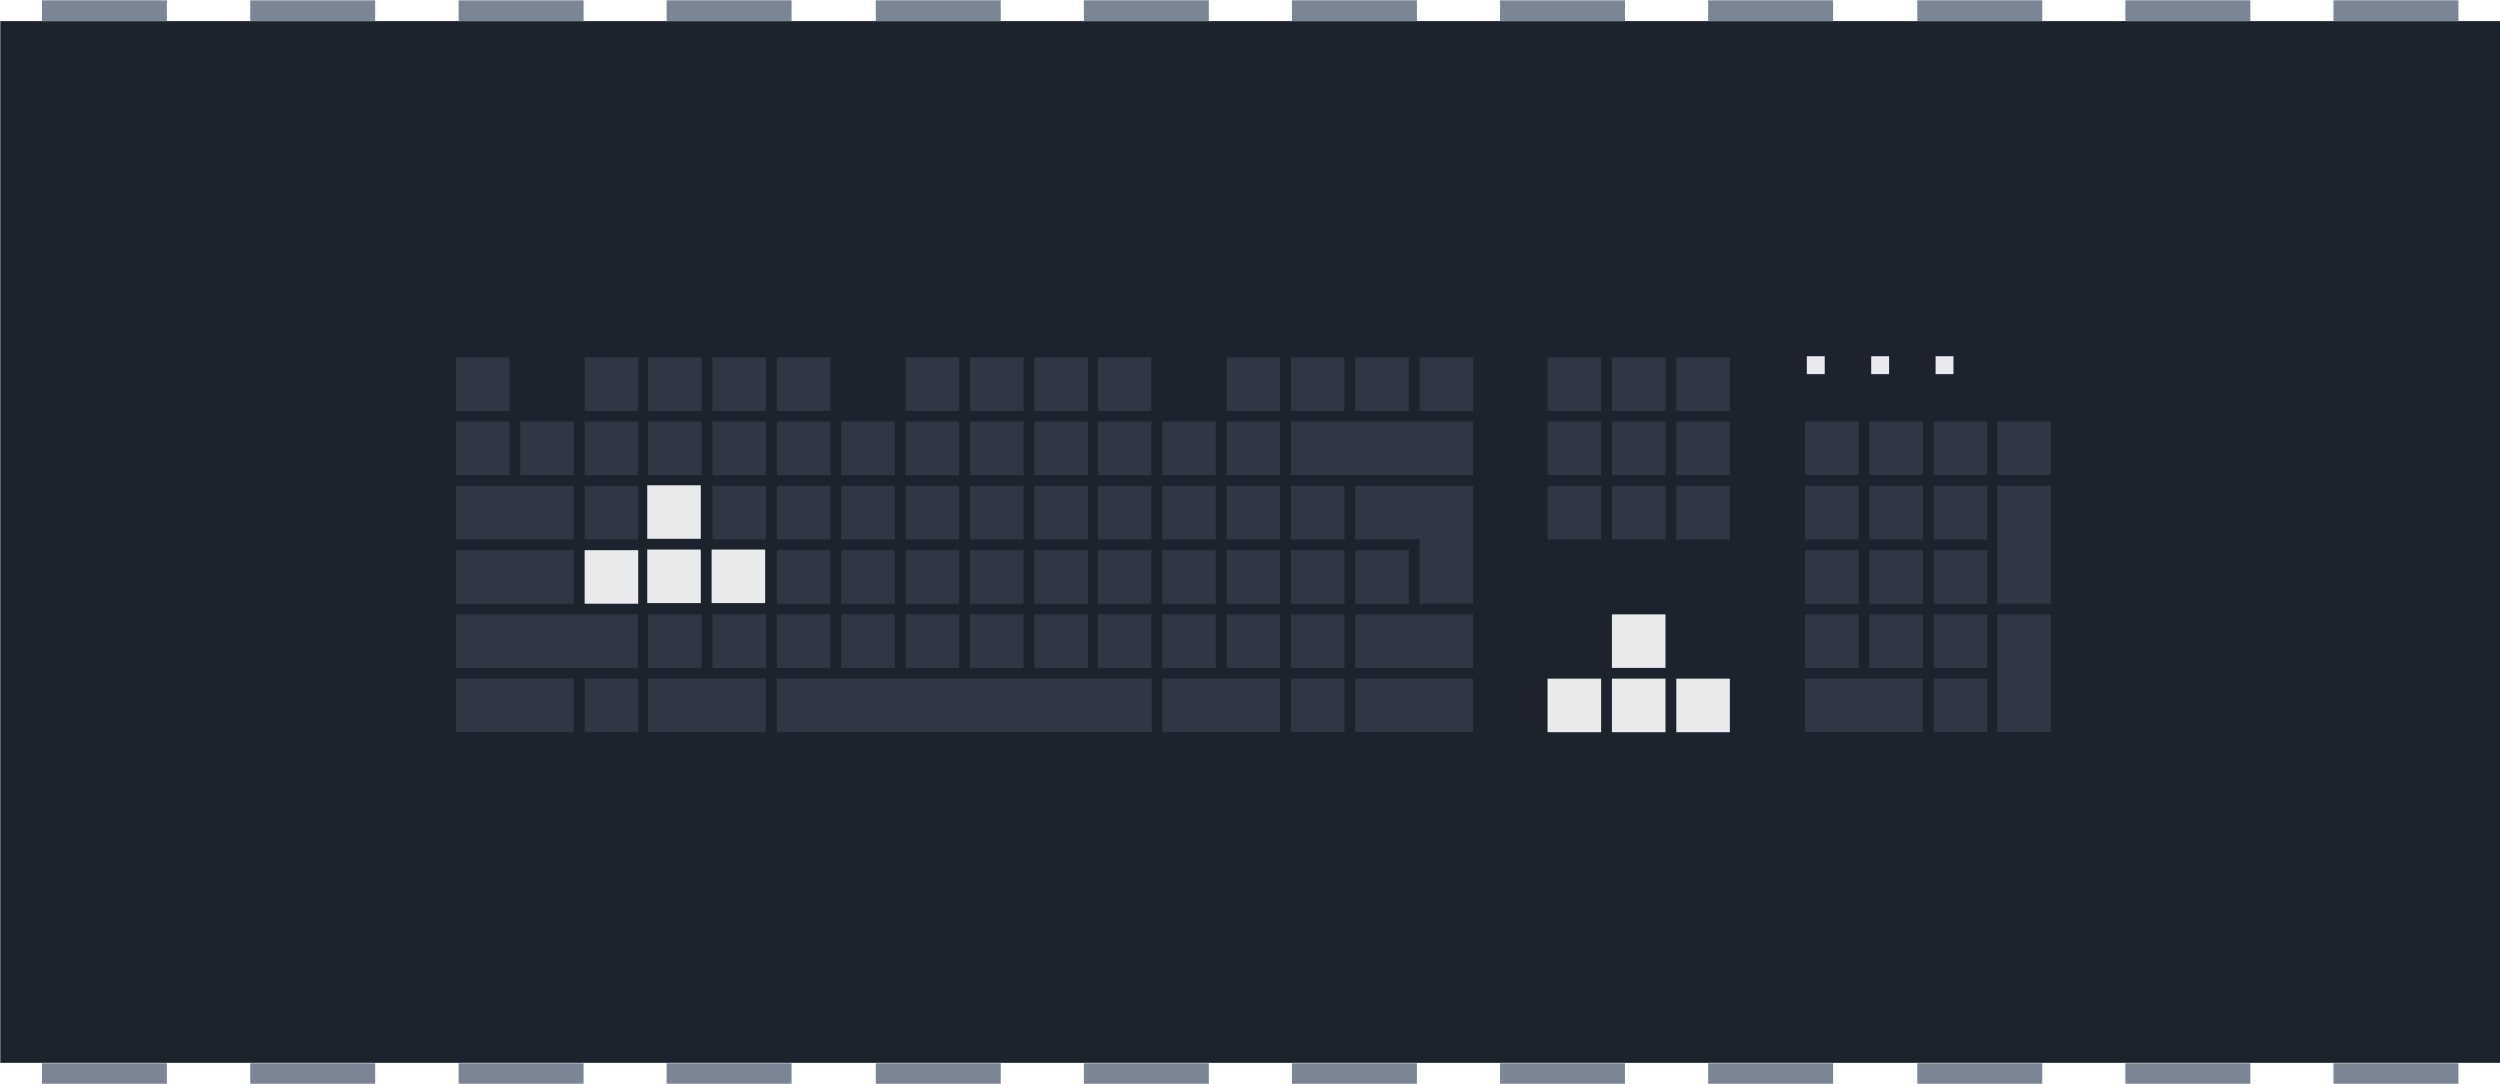 <?xml version="1.0" encoding="UTF-8" standalone="no"?>
<svg
   xmlns:dc="http://purl.org/dc/elements/1.1/"
   xmlns:cc="http://creativecommons.org/ns#"
   xmlns:rdf="http://www.w3.org/1999/02/22-rdf-syntax-ns#"
   xmlns:svg="http://www.w3.org/2000/svg"
   xmlns="http://www.w3.org/2000/svg"
   xmlns:sodipodi="http://sodipodi.sourceforge.net/DTD/sodipodi-0.dtd"
   xmlns:inkscape="http://www.inkscape.org/namespaces/inkscape"
   width="639.785"
   height="277.348"
   version="1.1"
   viewBox="0 0 169.278 73.384"
   id="svg282"
   sodipodi:docname="chapter_engines_input.svg"
   inkscape:version="1.0rc1 (09960d6f05, 2020-04-09)">
  <defs
     id="defs286" />
  <sodipodi:namedview
     inkscape:document-rotation="0"
     pagecolor="#ffffff"
     bordercolor="#666666"
     borderopacity="1"
     objecttolerance="10"
     gridtolerance="10"
     guidetolerance="10"
     inkscape:pageopacity="0"
     inkscape:pageshadow="2"
     inkscape:window-width="2560"
     inkscape:window-height="1377"
     id="namedview284"
     showgrid="false"
     inkscape:zoom="1.6671049"
     inkscape:cx="279.39664"
     inkscape:cy="238.28291"
     inkscape:window-x="-8"
     inkscape:window-y="-8"
     inkscape:window-maximized="1"
     inkscape:current-layer="g280" />
  <g
     transform="translate(-46.251,-2.345)"
     id="g280">
    <g
       style="font-weight:bold;font-size:2.988px;line-height:1.25;font-family:'Segoe UI';-inkscape-font-specification:'Segoe UI Bold';fill:#a0f1c6;fill-opacity:1;stroke:none;stroke-linecap:square;stroke-miterlimit:4;stroke-dasharray:none;stroke-dashoffset:1.2;stroke-opacity:1"
       transform="matrix(7.263,0,0,7.263,-637.963,-696.771)"
       stroke-width="0.138"
       id="g68">
      <rect
         x="94.208"
         y="96.454"
         width="23.308"
         height="9.712"
         fill="#1d232d"
         style="stroke:none;paint-order:normal"
         id="rect4-6" />
      <g
         style="stroke:none"
         fill="#7b8694"
         id="g54">
        <path
           style="stroke:none"
           inkscape:connector-curvature="0"
           d="m 94.596,96.26 h 1.165 v 0.194 H 94.596 Z"
           id="path6-4" />
        <path
           style="stroke:none"
           inkscape:connector-curvature="0"
           d="m 96.538,96.26 h 1.165 v 0.194 H 96.538 Z"
           id="path8" />
        <path
           style="stroke:none"
           inkscape:connector-curvature="0"
           d="m 98.481,96.26 h 1.165 v 0.194 H 98.481 Z"
           id="path10" />
        <path
           style="stroke:none"
           inkscape:connector-curvature="0"
           d="m 100.42,96.26 h 1.165 v 0.194 H 100.42 Z"
           id="path12" />
        <path
           style="stroke:none"
           inkscape:connector-curvature="0"
           d="m 102.37,96.26 h 1.165 v 0.194 H 102.37 Z"
           id="path14" />
        <path
           style="stroke:none"
           inkscape:connector-curvature="0"
           d="m 104.31,96.26 h 1.165 v 0.194 H 104.31 Z"
           id="path16" />
        <path
           style="stroke:none"
           inkscape:connector-curvature="0"
           d="m 106.25,96.26 h 1.165 v 0.194 H 106.25 Z"
           id="path18" />
        <path
           style="stroke:none"
           inkscape:connector-curvature="0"
           d="m 108.19,96.26 h 1.165 v 0.194 H 108.19 Z"
           id="path20" />
        <path
           style="stroke:none"
           inkscape:connector-curvature="0"
           d="m 110.13,96.26 h 1.165 v 0.194 H 110.13 Z"
           id="path22" />
        <path
           style="stroke:none"
           inkscape:connector-curvature="0"
           d="m 112.08,96.26 h 1.165 v 0.194 H 112.08 Z"
           id="path24" />
        <path
           style="stroke:none"
           inkscape:connector-curvature="0"
           d="m 114.02,96.26 h 1.165 v 0.194 H 114.02 Z"
           id="path26" />
        <path
           style="stroke:none"
           inkscape:connector-curvature="0"
           d="m 115.96,96.26 h 1.165 v 0.194 H 115.96 Z"
           id="path28" />
        <path
           style="stroke:none"
           inkscape:connector-curvature="0"
           d="m 115.96,106.17 h 1.165 v 0.194 H 115.96 Z"
           id="path30" />
        <path
           style="stroke:none"
           inkscape:connector-curvature="0"
           d="m 114.02,106.17 h 1.165 v 0.194 H 114.02 Z"
           id="path32" />
        <path
           style="stroke:none"
           inkscape:connector-curvature="0"
           d="m 112.08,106.17 h 1.165 v 0.194 H 112.08 Z"
           id="path34" />
        <path
           style="stroke:none"
           inkscape:connector-curvature="0"
           d="m 110.13,106.17 h 1.165 v 0.194 H 110.13 Z"
           id="path36" />
        <path
           style="stroke:none"
           inkscape:connector-curvature="0"
           d="m 108.19,106.17 h 1.165 v 0.194 H 108.19 Z"
           id="path38" />
        <path
           style="stroke:none"
           inkscape:connector-curvature="0"
           d="m 106.25,106.17 h 1.165 v 0.194 H 106.25 Z"
           id="path40" />
        <path
           style="stroke:none"
           inkscape:connector-curvature="0"
           d="m 104.31,106.17 h 1.165 v 0.194 H 104.31 Z"
           id="path42" />
        <path
           style="stroke:none"
           inkscape:connector-curvature="0"
           d="m 102.37,106.17 h 1.165 v 0.194 H 102.37 Z"
           id="path44" />
        <path
           style="stroke:none"
           inkscape:connector-curvature="0"
           d="m 100.42,106.17 h 1.165 v 0.194 H 100.42 Z"
           id="path46" />
        <path
           style="stroke:none"
           inkscape:connector-curvature="0"
           d="m 98.481,106.17 h 1.165 v 0.194 H 98.481 Z"
           id="path48" />
        <path
           style="stroke:none"
           inkscape:connector-curvature="0"
           d="m 96.538,106.17 h 1.165 v 0.194 H 96.538 Z"
           id="path50" />
        <path
           style="stroke:none"
           inkscape:connector-curvature="0"
           d="m 94.596,106.17 h 1.165 v 0.194 H 94.596 Z"
           id="path52" />
      </g>
    </g>
    <g
       transform="matrix(6.054,0,0,6.054,-673.819,-492.179)"
       fill="#2f3744"
       id="g90">
      <rect
         x="127.63"
         y="87.12"
         width="0.599"
         height="0.599"
         style="paint-order:normal"
         id="rect52" />
      <rect
         x="128.35"
         y="87.839"
         width="0.599"
         height="0.599"
         style="paint-order:normal"
         id="rect54" />
      <rect
         x="128.35"
         y="88.557"
         width="0.599"
         height="0.599"
         style="paint-order:normal"
         id="rect56" />
      <rect
         x="129.07"
         y="88.557"
         width="0.599"
         height="0.599"
         style="paint-order:normal"
         id="rect58" />
      <rect
         x="129.07"
         y="87.839"
         width="0.599"
         height="0.599"
         style="paint-order:normal"
         id="rect60" />
      <rect
         x="128.35"
         y="87.12"
         width="0.599"
         height="0.599"
         style="paint-order:normal"
         id="rect62" />
      <rect
         x="129.07"
         y="87.12"
         width="0.599"
         height="0.599"
         style="paint-order:normal"
         id="rect64" />
      <rect
         x="129.79"
         y="87.839"
         width="0.599"
         height="0.599"
         style="paint-order:normal"
         id="rect66" />
      <rect
         x="129.79"
         y="88.557"
         width="0.599"
         height="0.599"
         style="paint-order:normal"
         id="rect68" />
      <rect
         x="130.51"
         y="88.557"
         width="0.599"
         height="0.599"
         style="paint-order:normal"
         id="rect70" />
      <rect
         x="131.22"
         y="88.557"
         width="0.599"
         height="0.599"
         style="paint-order:normal"
         id="rect72" />
      <rect
         x="131.94"
         y="88.557"
         width="0.599"
         height="0.599"
         style="paint-order:normal"
         id="rect74" />
      <rect
         x="132.66"
         y="88.557"
         width="0.599"
         height="0.599"
         style="paint-order:normal"
         id="rect76" />
      <rect
         x="132.66"
         y="87.839"
         width="0.599"
         height="0.599"
         style="paint-order:normal"
         id="rect78" />
      <rect
         x="131.94"
         y="87.12"
         width="0.599"
         height="0.599"
         style="paint-order:normal"
         id="rect80" />
      <rect
         x="126.91"
         y="87.12"
         width="0.599"
         height="0.599"
         style="paint-order:normal"
         id="rect82" />
      <rect
         x="127.63"
         y="87.839"
         width="0.599"
         height="0.599"
         style="paint-order:normal"
         id="rect84" />
      <rect
         x="127.63"
         y="88.557"
         width="0.599"
         height="0.599"
         style="paint-order:normal"
         id="rect86" />
      <rect
         x="126.91"
         y="88.557"
         width="0.599"
         height="0.599"
         style="paint-order:normal"
         id="rect88" />
    </g>
    <rect
       x="94.435"
       y="39.557"
       width="3.625"
       height="3.625"
       fill="#47d58a"
       style="fill:#e8eaec;fill-opacity:1;stroke-width:6.054;paint-order:normal"
       id="rect92" />
    <g
       transform="matrix(6.054,0,0,6.054,-673.819,-492.179)"
       fill="#2f3744"
       id="g102">
      <rect
         x="131.94"
         y="87.839"
         width="0.599"
         height="0.599"
         style="paint-order:normal"
         id="rect94" />
      <rect
         x="130.51"
         y="87.839"
         width="0.599"
         height="0.599"
         style="paint-order:normal"
         id="rect96" />
      <rect
         x="129.79"
         y="87.12"
         width="0.599"
         height="0.599"
         style="paint-order:normal"
         id="rect98" />
      <rect
         x="125.48"
         y="87.12"
         width="0.599"
         height="0.599"
         style="paint-order:normal"
         id="rect100" />
    </g>
    <rect
       x="90.076"
       y="39.557"
       width="3.625"
       height="3.625"
       fill="#47d58a"
       style="fill:#e8eaec;fill-opacity:1;stroke-width:6.054;paint-order:normal"
       id="rect104" />
    <rect
       x="90.076"
       y="35.204"
       width="3.625"
       height="3.625"
       fill="#47d58a"
       style="fill:#e8eaec;fill-opacity:1;stroke-width:6.054;paint-order:normal"
       id="rect106" />
    <g
       transform="matrix(6.054,0,0,6.054,-673.819,-492.179)"
       fill="#2f3744"
       id="g222">
      <rect
         x="130.51"
         y="87.12"
         width="0.599"
         height="0.599"
         style="paint-order:normal"
         id="rect108" />
      <rect
         x="131.22"
         y="87.839"
         width="0.599"
         height="0.599"
         style="paint-order:normal"
         id="rect110" />
      <rect
         x="131.22"
         y="87.12"
         width="0.599"
         height="0.599"
         style="paint-order:normal"
         id="rect112" />
      <rect
         x="133.38"
         y="88.557"
         width="0.599"
         height="0.599"
         style="paint-order:normal"
         id="rect114" />
      <rect
         x="132.66"
         y="87.12"
         width="0.599"
         height="0.599"
         style="paint-order:normal"
         id="rect116" />
      <rect
         x="133.38"
         y="87.12"
         width="0.599"
         height="0.599"
         style="paint-order:normal"
         id="rect118" />
      <rect
         x="133.38"
         y="87.839"
         width="0.599"
         height="0.599"
         style="paint-order:normal"
         id="rect120" />
      <rect
         x="134.1"
         y="87.839"
         width="0.599"
         height="0.599"
         style="paint-order:normal"
         id="rect122" />
      <rect
         x="132.66"
         y="86.401"
         width="0.599"
         height="0.599"
         style="paint-order:normal"
         id="rect124" />
      <rect
         x="131.94"
         y="86.401"
         width="0.599"
         height="0.599"
         style="paint-order:normal"
         id="rect126" />
      <rect
         x="131.22"
         y="86.401"
         width="0.599"
         height="0.599"
         style="paint-order:normal"
         id="rect128" />
      <rect
         x="130.51"
         y="86.401"
         width="0.599"
         height="0.599"
         style="paint-order:normal"
         id="rect130" />
      <rect
         x="129.79"
         y="86.401"
         width="0.599"
         height="0.599"
         style="paint-order:normal"
         id="rect132" />
      <rect
         x="129.07"
         y="86.401"
         width="0.599"
         height="0.599"
         style="paint-order:normal"
         id="rect134" />
      <rect
         x="128.35"
         y="86.401"
         width="0.599"
         height="0.599"
         style="paint-order:normal"
         id="rect136" />
      <rect
         x="127.63"
         y="86.401"
         width="0.599"
         height="0.599"
         style="paint-order:normal"
         id="rect138" />
      <rect
         x="126.91"
         y="86.401"
         width="0.599"
         height="0.599"
         style="paint-order:normal"
         id="rect140" />
      <rect
         x="126.19"
         y="86.401"
         width="0.599"
         height="0.599"
         style="paint-order:normal"
         id="rect142" />
      <rect
         x="125.48"
         y="86.401"
         width="0.599"
         height="0.599"
         style="paint-order:normal"
         id="rect144" />
      <rect
         x="124.76"
         y="86.401"
         width="0.599"
         height="0.599"
         style="paint-order:normal"
         id="rect146" />
      <rect
         x="124.04"
         y="86.401"
         width="0.599"
         height="0.599"
         style="paint-order:normal"
         id="rect148" />
      <rect
         x="133.38"
         y="86.401"
         width="2.036"
         height="0.599"
         style="paint-order:normal"
         id="rect150" />
      <path
         inkscape:connector-curvature="0"
         d="m 134.1,87.719 v -0.599 h 1.317 v 1.317 h -0.599 v -0.719 z"
         stroke-dashoffset="1.2"
         stroke-linecap="square"
         stroke-miterlimit="40"
         stroke-width="0.905"
         id="path152" />
      <rect
         x="134.1"
         y="88.557"
         width="1.317"
         height="0.599"
         style="paint-order:normal"
         id="rect154" />
      <rect
         x="125.48"
         y="89.276"
         width="0.599"
         height="0.599"
         style="paint-order:normal"
         id="rect156" />
      <rect
         x="124.04"
         y="88.557"
         width="2.036"
         height="0.599"
         style="paint-order:normal"
         id="rect158" />
      <rect
         x="124.04"
         y="87.839"
         width="1.317"
         height="0.599"
         style="paint-order:normal"
         id="rect160" />
      <rect
         x="124.04"
         y="87.12"
         width="1.317"
         height="0.599"
         style="paint-order:normal"
         id="rect162" />
      <rect
         x="124.04"
         y="85.683"
         width="0.599"
         height="0.599"
         style="paint-order:normal"
         id="rect164" />
      <rect
         x="125.48"
         y="85.683"
         width="0.599"
         height="0.599"
         style="paint-order:normal"
         id="rect166" />
      <rect
         x="126.19"
         y="85.683"
         width="0.599"
         height="0.599"
         style="paint-order:normal"
         id="rect168" />
      <rect
         x="126.91"
         y="85.683"
         width="0.599"
         height="0.599"
         style="paint-order:normal"
         id="rect170" />
      <rect
         x="127.63"
         y="85.683"
         width="0.599"
         height="0.599"
         style="paint-order:normal"
         id="rect172" />
      <rect
         x="129.07"
         y="85.683"
         width="0.599"
         height="0.599"
         style="paint-order:normal"
         id="rect174" />
      <rect
         x="129.79"
         y="85.683"
         width="0.599"
         height="0.599"
         style="paint-order:normal"
         id="rect176" />
      <rect
         x="130.51"
         y="85.683"
         width="0.599"
         height="0.599"
         style="paint-order:normal"
         id="rect178" />
      <rect
         x="131.22"
         y="85.683"
         width="0.599"
         height="0.599"
         style="paint-order:normal"
         id="rect180" />
      <rect
         x="132.66"
         y="85.683"
         width="0.599"
         height="0.599"
         style="paint-order:normal"
         id="rect182" />
      <rect
         x="133.38"
         y="85.683"
         width="0.599"
         height="0.599"
         style="paint-order:normal"
         id="rect184" />
      <rect
         x="134.1"
         y="85.683"
         width="0.599"
         height="0.599"
         style="paint-order:normal"
         id="rect186" />
      <rect
         x="134.82"
         y="85.683"
         width="0.599"
         height="0.599"
         style="paint-order:normal"
         id="rect188" />
      <rect
         x="127.63"
         y="89.276"
         width="4.192"
         height="0.599"
         style="paint-order:normal"
         id="rect190" />
      <rect
         x="124.04"
         y="89.276"
         width="1.317"
         height="0.599"
         style="paint-order:normal"
         id="rect192" />
      <rect
         x="126.19"
         y="89.276"
         width="1.317"
         height="0.599"
         style="paint-order:normal"
         id="rect194" />
      <rect
         x="126.19"
         y="88.557"
         width="0.599"
         height="0.599"
         style="paint-order:normal"
         id="rect196" />
      <rect
         x="133.38"
         y="89.276"
         width="0.599"
         height="0.599"
         style="paint-order:normal"
         id="rect198" />
      <rect
         x="131.94"
         y="89.276"
         width="1.317"
         height="0.599"
         style="paint-order:normal"
         id="rect200" />
      <rect
         x="134.1"
         y="89.276"
         width="1.317"
         height="0.599"
         style="paint-order:normal"
         id="rect202" />
      <rect
         x="136.25"
         y="85.683"
         width="0.599"
         height="0.599"
         style="paint-order:normal"
         id="rect204" />
      <rect
         x="136.97"
         y="85.683"
         width="0.599"
         height="0.599"
         style="paint-order:normal"
         id="rect206" />
      <rect
         x="137.69"
         y="85.683"
         width="0.599"
         height="0.599"
         style="paint-order:normal"
         id="rect208" />
      <rect
         x="137.69"
         y="86.401"
         width="0.599"
         height="0.599"
         style="paint-order:normal"
         id="rect210" />
      <rect
         x="137.69"
         y="87.12"
         width="0.599"
         height="0.599"
         style="paint-order:normal"
         id="rect212" />
      <rect
         x="136.97"
         y="87.12"
         width="0.599"
         height="0.599"
         style="paint-order:normal"
         id="rect214" />
      <rect
         x="136.97"
         y="86.401"
         width="0.599"
         height="0.599"
         style="paint-order:normal"
         id="rect216" />
      <rect
         x="136.25"
         y="86.401"
         width="0.599"
         height="0.599"
         style="paint-order:normal"
         id="rect218" />
      <rect
         x="136.25"
         y="87.12"
         width="0.599"
         height="0.599"
         style="paint-order:normal"
         id="rect220" />
    </g>
    <g
       transform="matrix(6.054,0,0,6.054,-673.819,-492.179)"
       fill="#47d58a"
       id="g232"
       style="fill:#e8eaec;fill-opacity:1">
      <rect
         x="137.69"
         y="89.276"
         width="0.599"
         height="0.599"
         style="fill:#e8eaec;fill-opacity:1;paint-order:normal"
         id="rect224" />
      <rect
         x="136.97"
         y="89.276"
         width="0.599"
         height="0.599"
         style="fill:#e8eaec;fill-opacity:1;paint-order:normal"
         id="rect226" />
      <rect
         x="136.97"
         y="88.557"
         width="0.599"
         height="0.599"
         style="fill:#e8eaec;fill-opacity:1;paint-order:normal"
         id="rect228" />
      <rect
         x="136.25"
         y="89.276"
         width="0.599"
         height="0.599"
         style="fill:#e8eaec;fill-opacity:1;paint-order:normal"
         id="rect230" />
    </g>
    <g
       transform="matrix(6.054,0,0,6.054,-673.819,-492.179)"
       fill="#2f3744"
       id="g268">
      <rect
         x="139.13"
         y="86.401"
         width="0.599"
         height="0.599"
         style="paint-order:normal"
         id="rect234" />
      <rect
         x="139.85"
         y="86.401"
         width="0.599"
         height="0.599"
         style="paint-order:normal"
         id="rect236" />
      <rect
         x="140.57"
         y="86.401"
         width="0.599"
         height="0.599"
         style="paint-order:normal"
         id="rect238" />
      <rect
         x="141.28"
         y="86.401"
         width="0.599"
         height="0.599"
         style="paint-order:normal"
         id="rect240" />
      <rect
         x="139.13"
         y="87.12"
         width="0.599"
         height="0.599"
         style="paint-order:normal"
         id="rect242" />
      <rect
         x="139.85"
         y="87.12"
         width="0.599"
         height="0.599"
         style="paint-order:normal"
         id="rect244" />
      <rect
         x="140.57"
         y="87.12"
         width="0.599"
         height="0.599"
         style="paint-order:normal"
         id="rect246" />
      <rect
         x="139.13"
         y="87.839"
         width="0.599"
         height="0.599"
         style="paint-order:normal"
         id="rect248" />
      <rect
         x="139.85"
         y="87.839"
         width="0.599"
         height="0.599"
         style="paint-order:normal"
         id="rect250" />
      <rect
         x="140.57"
         y="87.839"
         width="0.599"
         height="0.599"
         style="paint-order:normal"
         id="rect252" />
      <rect
         x="141.28"
         y="87.12"
         width="0.599"
         height="1.317"
         style="paint-order:normal"
         id="rect254" />
      <rect
         x="139.13"
         y="88.557"
         width="0.599"
         height="0.599"
         style="paint-order:normal"
         id="rect256" />
      <rect
         x="139.85"
         y="88.557"
         width="0.599"
         height="0.599"
         style="paint-order:normal"
         id="rect258" />
      <rect
         x="140.57"
         y="88.557"
         width="0.599"
         height="0.599"
         style="paint-order:normal"
         id="rect260" />
      <rect
         x="139.13"
         y="89.276"
         width="1.317"
         height="0.599"
         style="paint-order:normal"
         id="rect262" />
      <rect
         x="140.57"
         y="89.276"
         width="0.599"
         height="0.599"
         style="paint-order:normal"
         id="rect264" />
      <rect
         x="141.28"
         y="88.557"
         width="0.599"
         height="1.317"
         style="paint-order:normal"
         id="rect266" />
    </g>
    <g
       transform="matrix(6.054,0,0,6.054,-673.819,-492.179)"
       fill="#47d58a"
       id="g278">
      <rect
         x="125.48"
         y="87.839"
         width="0.599"
         height="0.599"
         style="fill:#e8eaec;fill-opacity:1;paint-order:normal"
         id="rect270" />
      <rect
         x="139.15"
         y="85.67"
         width="0.2"
         height="0.2"
         style="fill:#e8eaec;fill-opacity:1;paint-order:normal"
         id="rect272" />
      <rect
         x="139.87"
         y="85.67"
         width="0.2"
         height="0.2"
         style="fill:#e8eaec;fill-opacity:1;paint-order:normal"
         id="rect274" />
      <rect
         x="140.59"
         y="85.67"
         width="0.2"
         height="0.2"
         style="fill:#e8eaec;fill-opacity:1;paint-order:normal"
         id="rect276" />
    </g>
  </g>
</svg>

